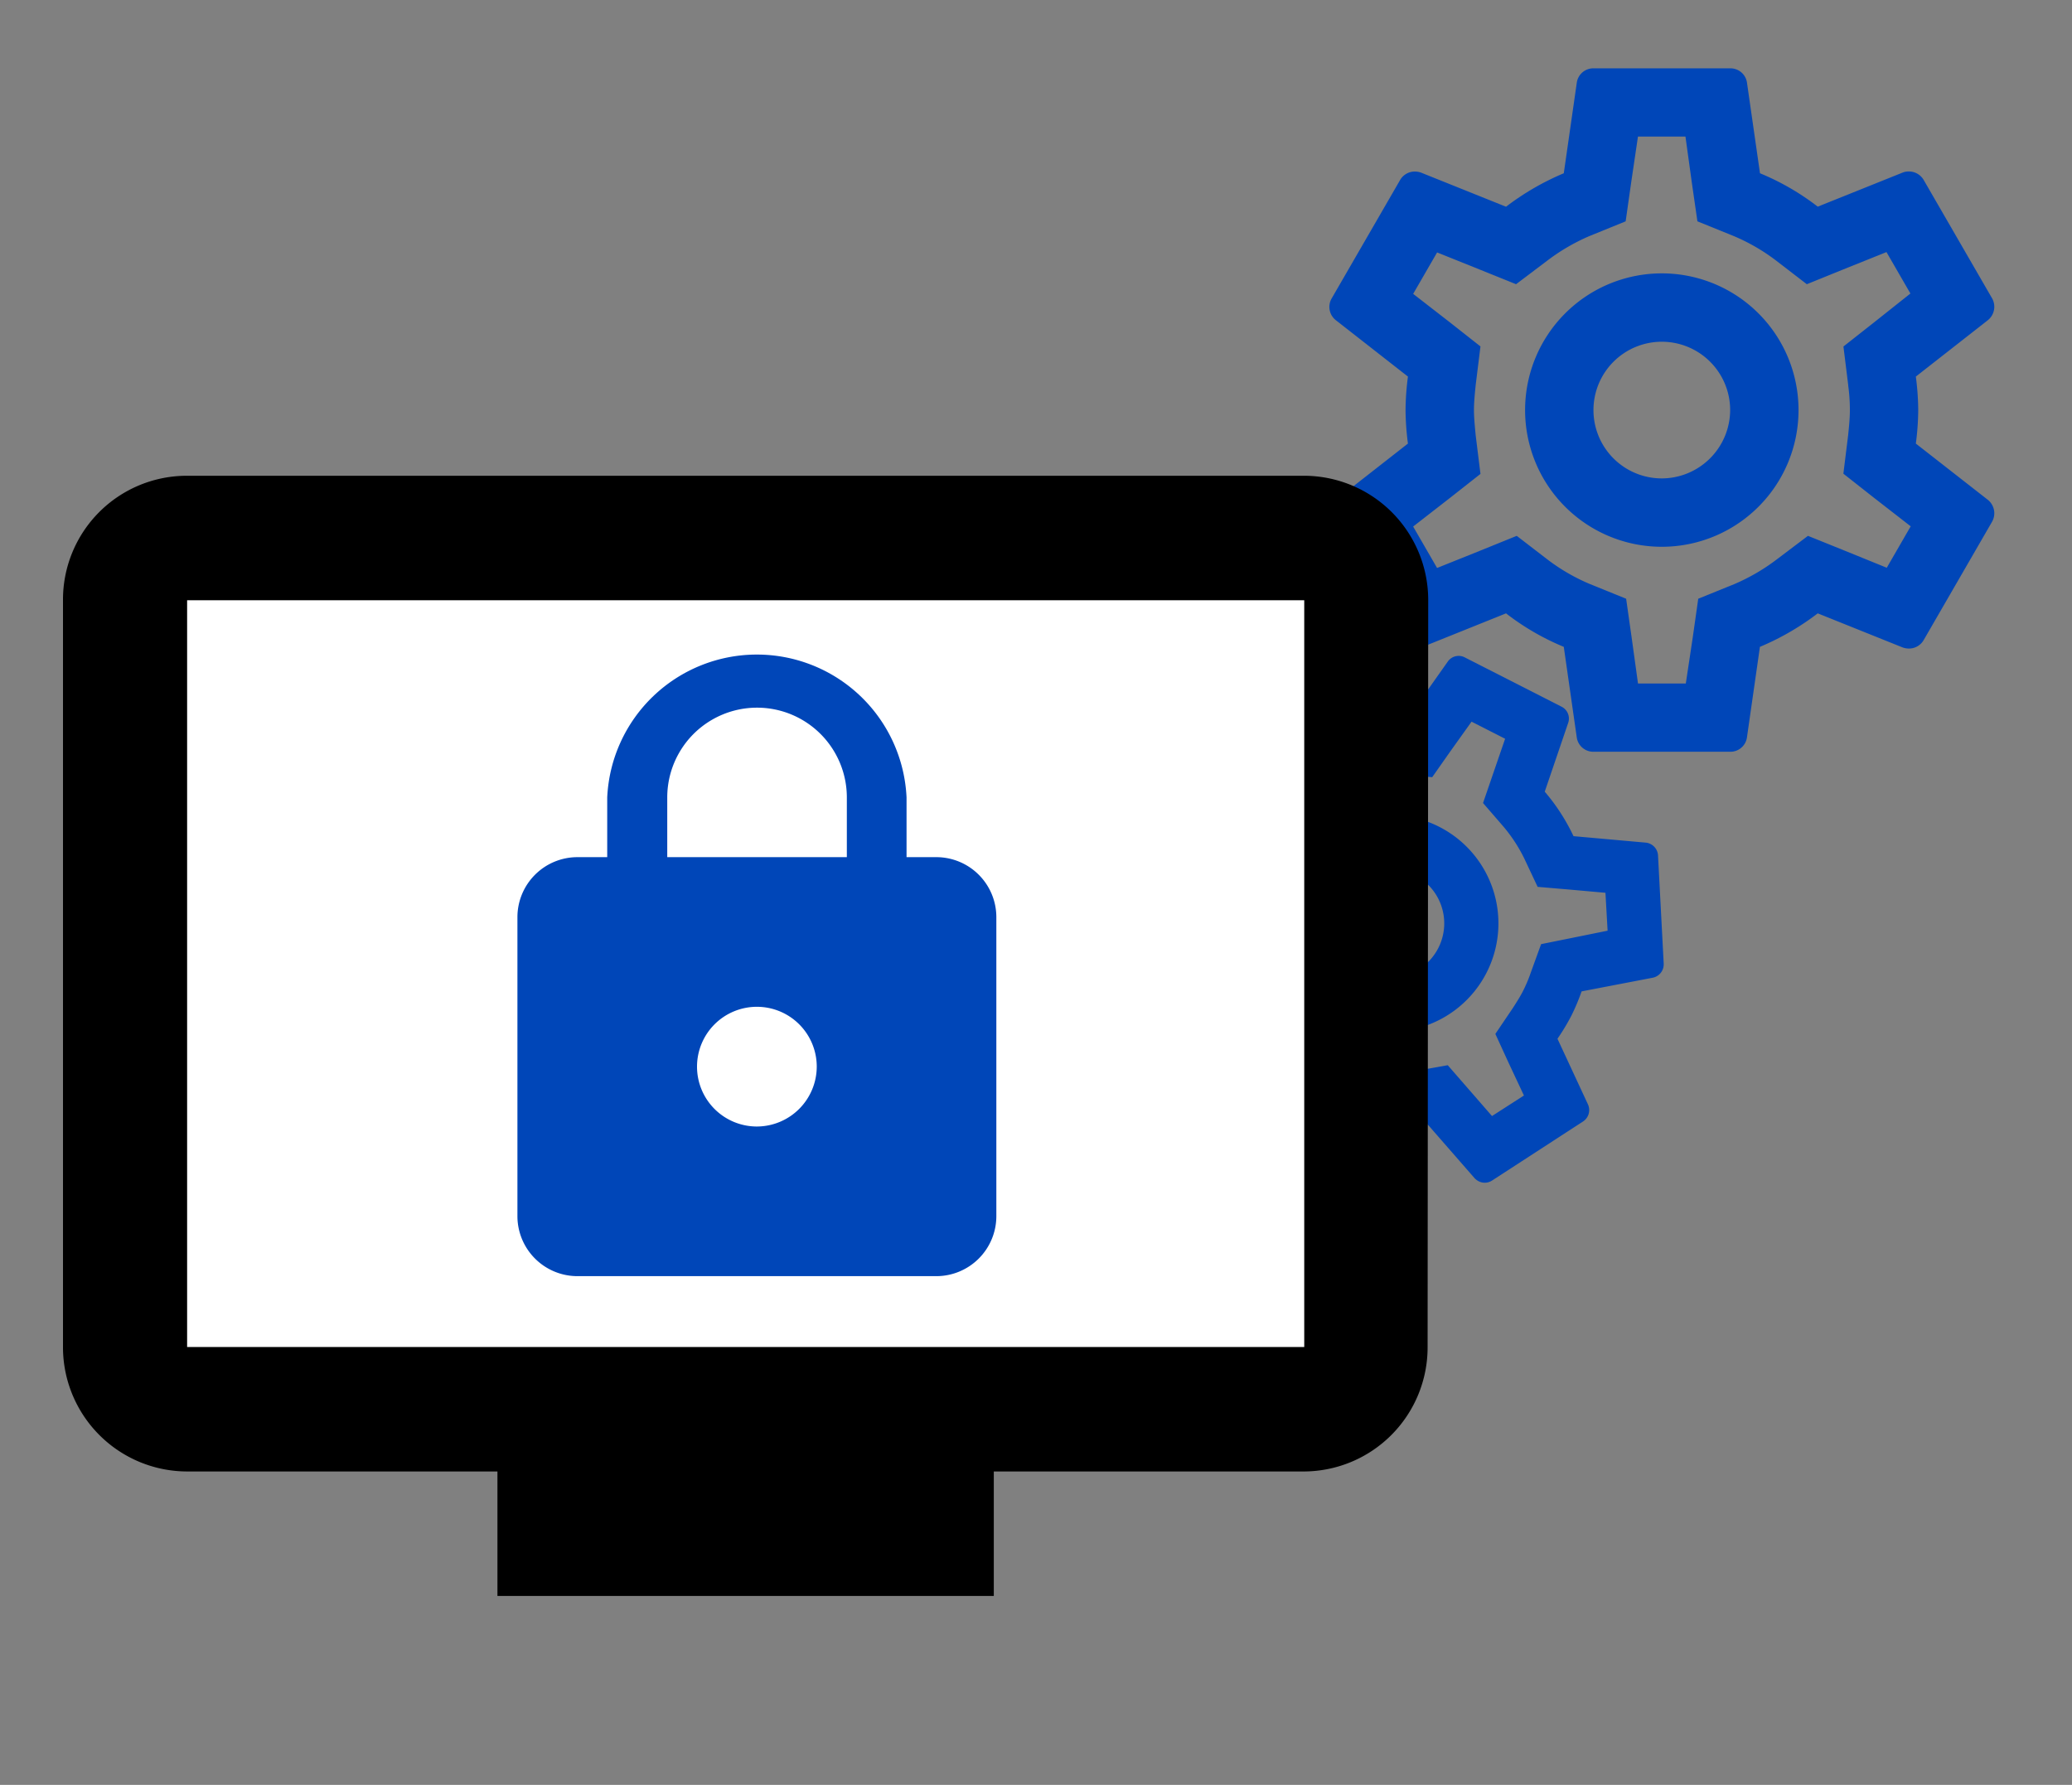 <svg xmlns="http://www.w3.org/2000/svg" width="65" height="56" viewBox="0 0 65 56"><rect x="0" y="0" width="65" height="56" fill="#808080" stroke="none"/><defs><style>.a,.d{fill:none;}.b{fill:#0046b8;}.c{fill:#fff;}.d{opacity:0.87;}</style></defs><g transform="translate(-835.958 -10834.559)"><g transform="translate(875.226 10834.559)"><path class="a" d="M0,0H25.733V25.733H0Z"/><path class="b" d="M20.669,13.773a8.356,8.356,0,0,0,.075-1.051,8.356,8.356,0,0,0-.075-1.051L22.931,9.9a.541.541,0,0,0,.129-.686l-2.144-3.71a.536.536,0,0,0-.472-.268.5.5,0,0,0-.182.032l-2.67,1.072A7.834,7.834,0,0,0,15.78,5.292L15.372,2.45A.523.523,0,0,0,14.847,2H10.558a.523.523,0,0,0-.525.45L9.625,5.292A8.237,8.237,0,0,0,7.813,6.342L5.143,5.27a.607.607,0,0,0-.193-.032.531.531,0,0,0-.461.268L2.345,9.216a.529.529,0,0,0,.129.686l2.262,1.769a8.5,8.5,0,0,0-.075,1.051,8.5,8.5,0,0,0,.075,1.051L2.474,15.542a.541.541,0,0,0-.129.686l2.144,3.71a.536.536,0,0,0,.472.268.5.5,0,0,0,.182-.032L7.813,19.1a7.834,7.834,0,0,0,1.812,1.051l.407,2.841a.523.523,0,0,0,.525.45h4.289a.523.523,0,0,0,.525-.45l.407-2.841A8.238,8.238,0,0,0,17.592,19.1l2.67,1.072a.607.607,0,0,0,.193.032.531.531,0,0,0,.461-.268l2.144-3.71a.541.541,0,0,0-.129-.686Zm-2.123-1.833a5.728,5.728,0,0,1,.054.783c0,.225-.021.461-.054.783l-.15,1.212.954.751,1.158.9-.751,1.3L18.4,17.118l-1.115-.45-.965.729a6.279,6.279,0,0,1-1.34.783l-1.137.461-.172,1.212L13.453,21.3h-1.5l-.2-1.447-.172-1.212-1.137-.461a6.083,6.083,0,0,1-1.319-.761l-.976-.751-1.137.461-1.362.547-.751-1.3,1.158-.9.954-.751-.15-1.212c-.032-.332-.054-.579-.054-.793s.021-.461.054-.783l.15-1.212-.954-.751L4.9,9.076l.751-1.3,1.362.547,1.115.45.965-.729a6.279,6.279,0,0,1,1.34-.783L11.566,6.8l.172-1.212.214-1.447h1.49l.2,1.447L13.817,6.8l1.137.461a6.083,6.083,0,0,1,1.319.761l.976.751,1.137-.461,1.362-.547.751,1.3-1.147.911-.954.751.15,1.212ZM12.7,8.433a4.289,4.289,0,1,0,4.289,4.289A4.288,4.288,0,0,0,12.7,8.433Zm0,6.433a2.144,2.144,0,1,1,2.144-2.144A2.151,2.151,0,0,1,12.7,14.866Z" transform="translate(0.164 0.144)"/></g><g transform="translate(875.1 10849.805) rotate(27)"><path class="a" d="M0,0H20.418V20.418H0Z" transform="translate(0 0)"/><path class="b" d="M14.6,9.341a6.63,6.63,0,0,0,.06-.834,6.63,6.63,0,0,0-.06-.834l1.8-1.4a.429.429,0,0,0,.1-.544l-1.7-2.944a.425.425,0,0,0-.374-.213.4.4,0,0,0-.145.026l-2.118.851a6.216,6.216,0,0,0-1.438-.834L10.4.357A.415.415,0,0,0,9.979,0h-3.4a.415.415,0,0,0-.417.357L5.836,2.612A6.536,6.536,0,0,0,4.4,3.446L2.279,2.595a.482.482,0,0,0-.153-.026.421.421,0,0,0-.366.213L.059,5.726a.419.419,0,0,0,.1.544l1.8,1.4a6.747,6.747,0,0,0-.06.834,6.747,6.747,0,0,0,.06.834l-1.8,1.4a.429.429,0,0,0-.1.544l1.7,2.944a.425.425,0,0,0,.374.213.4.4,0,0,0,.145-.026L4.4,13.57a6.216,6.216,0,0,0,1.438.834l.323,2.255a.415.415,0,0,0,.417.357h3.4a.415.415,0,0,0,.417-.357l.323-2.255a6.536,6.536,0,0,0,1.438-.834l2.118.851a.482.482,0,0,0,.153.026.421.421,0,0,0,.366-.213l1.7-2.944a.429.429,0,0,0-.1-.544ZM12.914,7.887a4.545,4.545,0,0,1,.043.621c0,.179-.017.366-.043.621l-.119.961.757.6.919.715-.6,1.029L12.795,12l-.885-.357-.766.579a4.983,4.983,0,0,1-1.063.621l-.9.366-.136.961-.17,1.149H7.682L7.52,14.165,7.384,13.2l-.9-.366a4.827,4.827,0,0,1-1.046-.6l-.774-.6L3.76,12l-1.08.434-.6-1.029L3,10.694l.757-.6-.119-.961c-.026-.264-.043-.459-.043-.63s.017-.366.043-.621l.119-.961L3,6.33l-.919-.715.6-1.029,1.08.434.885.357L5.41,4.8a4.983,4.983,0,0,1,1.063-.621l.9-.366.136-.961L7.682,1.7H8.864L9.026,2.85l.136.961.9.366a4.827,4.827,0,0,1,1.046.6l.774.6.9-.366,1.08-.434.6,1.029-.91.723-.757.6.119.961ZM8.277,5.1a3.4,3.4,0,1,0,3.4,3.4A3.4,3.4,0,0,0,8.277,5.1Zm0,5.1a1.7,1.7,0,1,1,1.7-1.7A1.707,1.707,0,0,1,8.277,10.209Z" transform="translate(1.932 1.702)"/></g><rect class="c" width="38.607" height="26.857" transform="translate(840.791 10851.126)"/><g transform="translate(835.958 10843.559)"><path class="a" d="M0,0H46.784V47H0Z"/><path d="M39.939,3H4.894A3.886,3.886,0,0,0,1,6.905v23.43A3.9,3.9,0,0,0,4.894,34.24h9.735v3.905H30.2V34.24h9.735a3.894,3.894,0,0,0,3.874-3.905l.019-23.43A3.9,3.9,0,0,0,39.939,3Zm0,27.335H4.894V6.905H39.939Z" transform="translate(0.976 2.927)"/></g><g transform="translate(848.434 10853.94)"><path class="a" d="M0,0H22.536V22.536H0Z"/><path class="d" d="M0,0H22.536V22.536H0Z"/><path class="b" d="M17.146,7.573h-.939V5.7a4.7,4.7,0,0,0-9.39,0V7.573H5.878A1.884,1.884,0,0,0,4,9.451v9.39a1.884,1.884,0,0,0,1.878,1.878H17.146a1.884,1.884,0,0,0,1.878-1.878V9.451A1.884,1.884,0,0,0,17.146,7.573Zm-5.634,8.451a1.878,1.878,0,1,1,1.878-1.878A1.884,1.884,0,0,1,11.512,16.024ZM8.7,7.573V5.7a2.817,2.817,0,0,1,5.634,0V7.573Z" transform="translate(-0.244 -0.061)"/></g></g></svg>